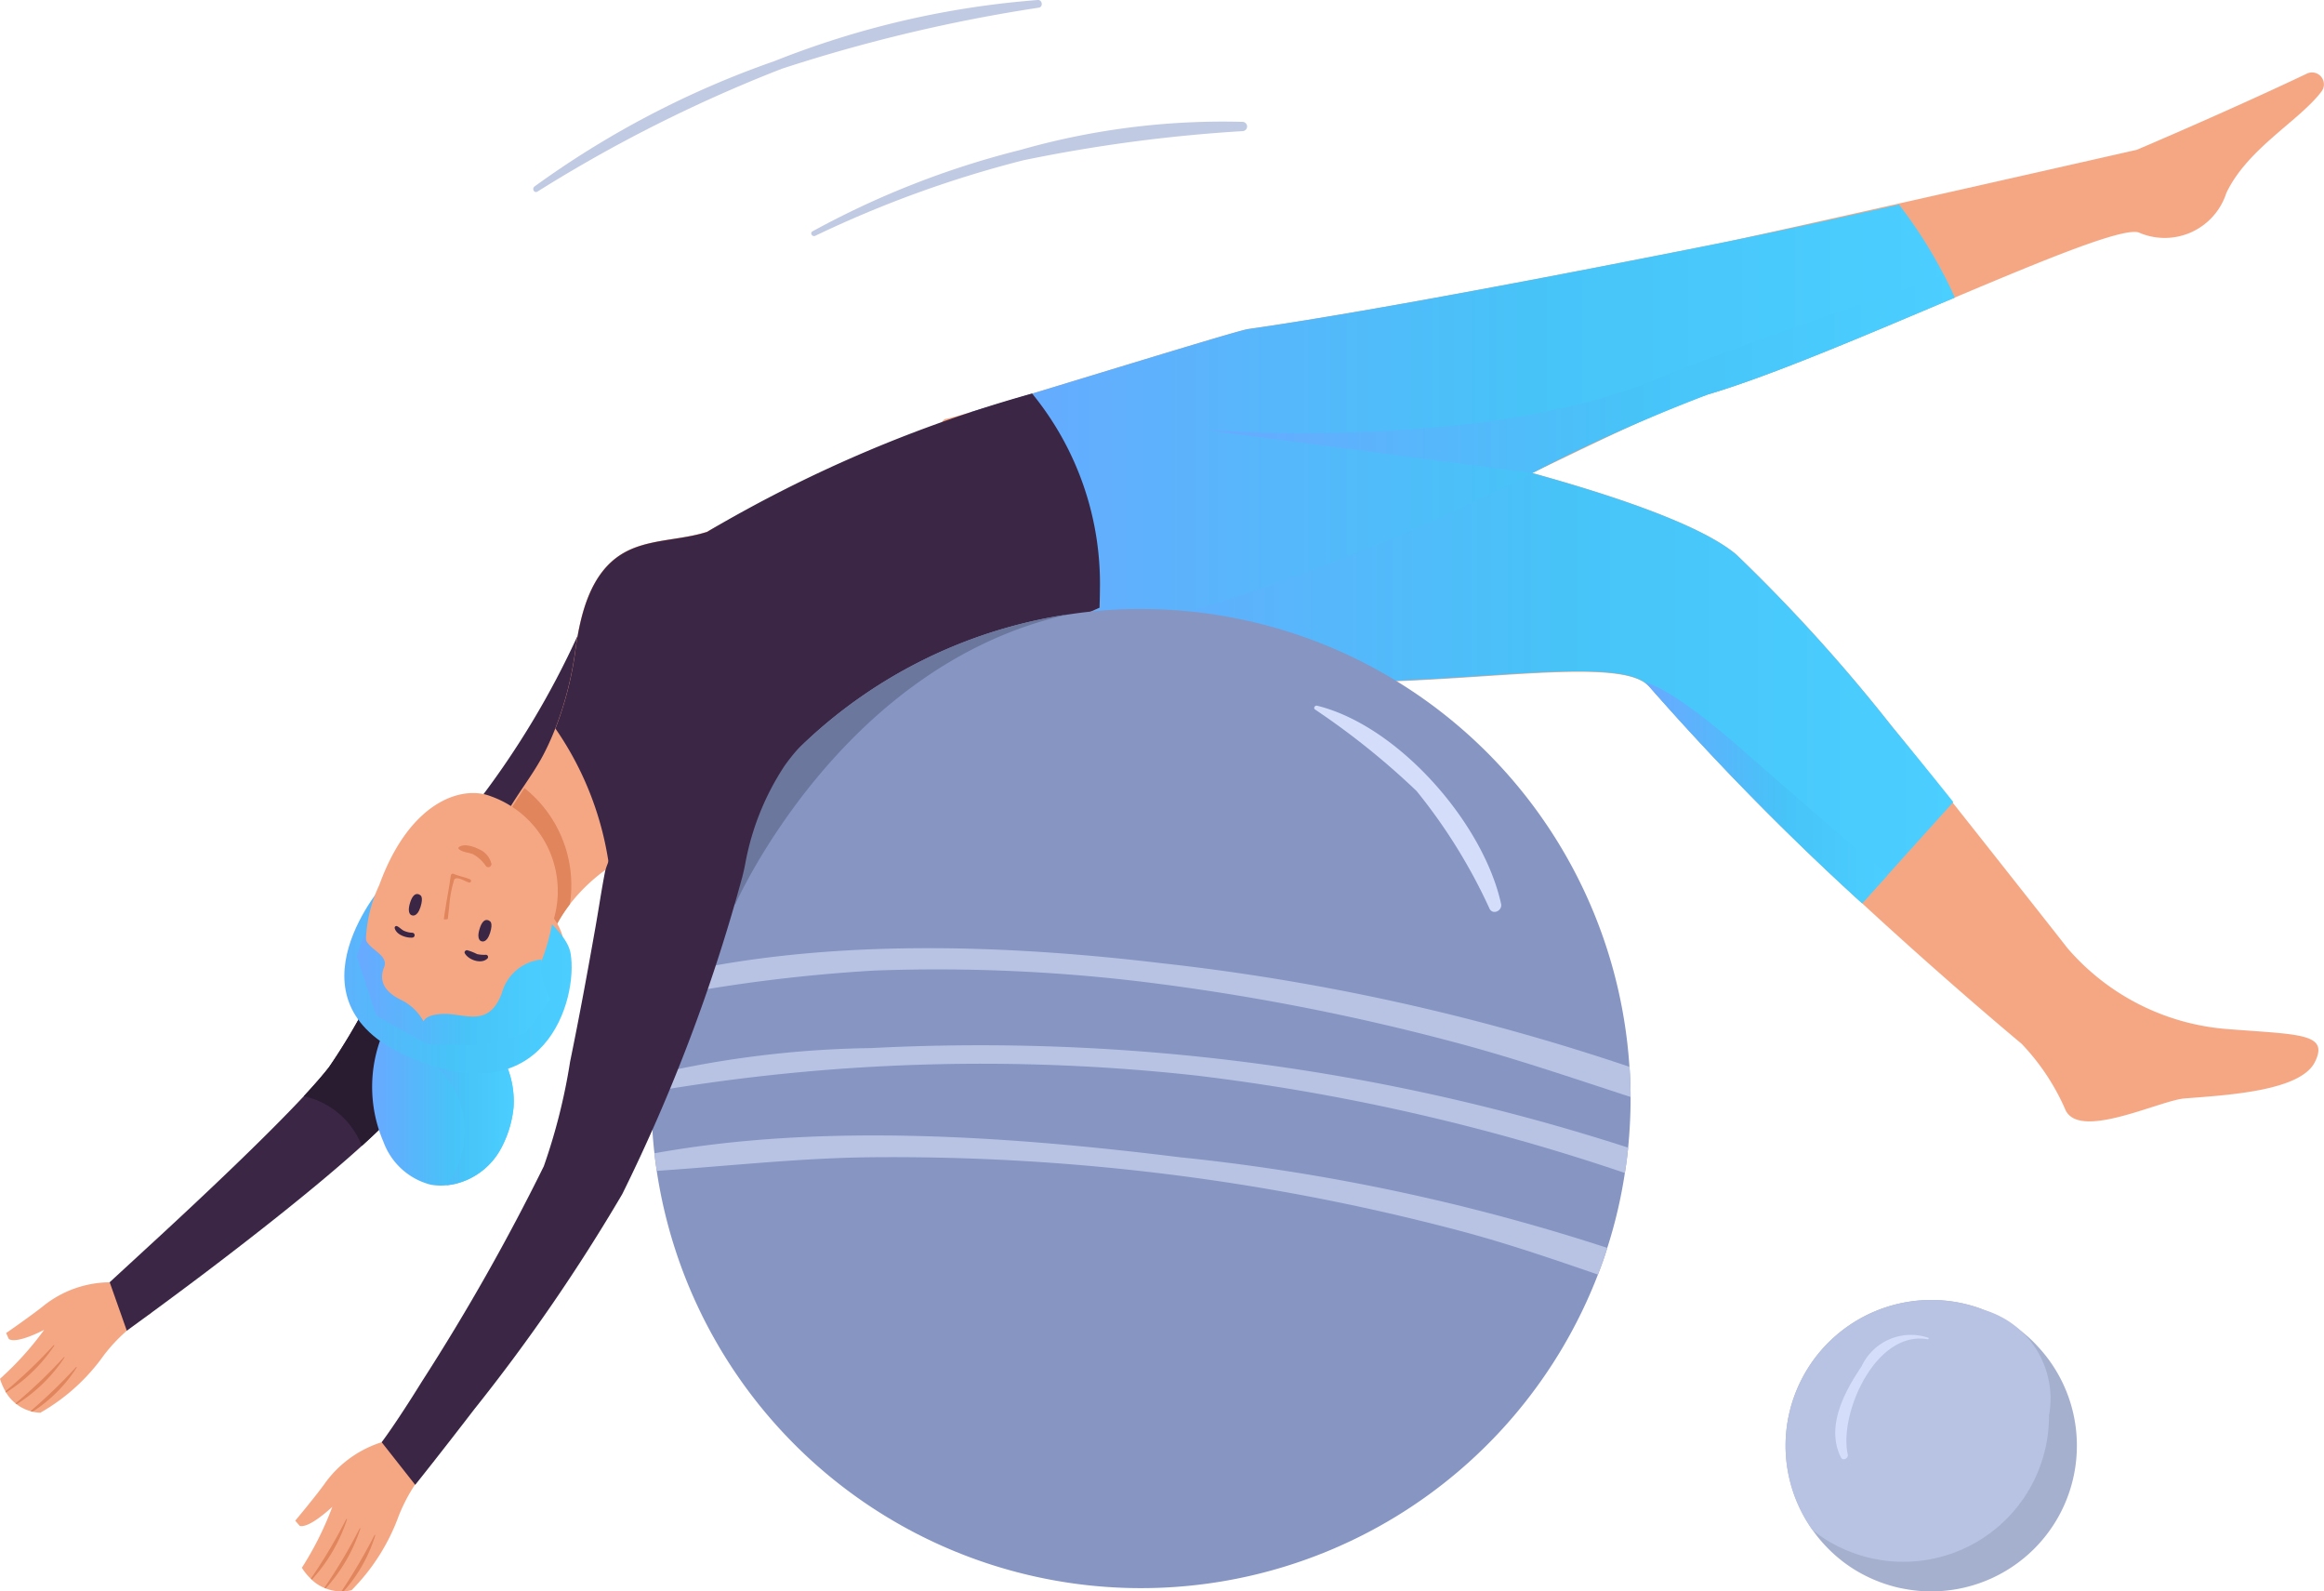 <svg xmlns="http://www.w3.org/2000/svg" xmlns:xlink="http://www.w3.org/1999/xlink" width="85.494" height="58.529" viewBox="0 0 85.494 58.529">
  <defs>
    <linearGradient id="linear-gradient" y1="0.5" x2="1" y2="0.5" gradientUnits="objectBoundingBox">
      <stop offset="0" stop-color="#69a9ff"/>
      <stop offset="0.567" stop-color="#47c3f8"/>
      <stop offset="1" stop-color="#4bcfff"/>
    </linearGradient>
  </defs>
  <g id="icon_business" transform="translate(-683.968 -102.45)">
    <g id="组_304" data-name="组 304" transform="translate(683.968 125.84)">
      <path id="路径_1393" data-name="路径 1393" d="M689.519,200.553a6.1,6.1,0,0,0-1.733,1.546,7.275,7.275,0,0,1-2.333,2.11,1.487,1.487,0,0,1-.286-.036.56.56,0,0,1-.076-.021,1.494,1.494,0,0,1-.509-.253l-.042-.032a1.471,1.471,0,0,1-.348-.4l-.024-.044a2.1,2.1,0,0,1-.2-.462,11.38,11.38,0,0,0,1.625-1.8s-1,.532-1.3.338l-.1-.219s1.011-.7,1.433-1.047a3.968,3.968,0,0,1,2.379-.821S689.8,199.635,689.519,200.553Z" transform="translate(-683.968 -175.644)" fill="#f5a784"/>
      <path id="路径_1394" data-name="路径 1394" d="M684.4,205.9l-.024-.044a18.383,18.383,0,0,0,1.776-1.7.016.016,0,0,1,.025.018A5.929,5.929,0,0,1,684.4,205.9Z" transform="translate(-684.179 -178.076)" fill="#e0855c"/>
      <path id="路径_1395" data-name="路径 1395" d="M685.185,206.8l-.042-.032a18.742,18.742,0,0,0,1.779-1.7c.011-.011.032,0,.022.016A5.864,5.864,0,0,1,685.185,206.8Z" transform="translate(-684.572 -178.546)" fill="#e0855c"/>
      <path id="路径_1396" data-name="路径 1396" d="M686.353,207.464a.476.476,0,0,1-.076-.021,19.69,19.69,0,0,0,1.675-1.619c.01-.013.031,0,.023.016A5.347,5.347,0,0,1,686.353,207.464Z" transform="translate(-685.154 -178.936)" fill="#e0855c"/>
      <path id="路径_1397" data-name="路径 1397" d="M710.515,157.419a37.136,37.136,0,0,1-3.331,5.162c-.183.254-.371.514-.558.768-1.21,1.639-2.492,3.237-3.858,4.746-.326.357-.745.764-1.228,1.2-1.652,1.5-4.05,3.371-5.894,4.764-1.572,1.183-2.751,2.032-2.751,2.032l-.63-1.782,1.862-1.714c1.688-1.558,3.894-3.644,5.278-5.126.384-.415.706-.782.933-1.076a22.551,22.551,0,0,0,2.46-4.7,21.807,21.807,0,0,1,1.406-2.63c.518-.844,1.076-1.665,1.643-2.478a31.659,31.659,0,0,0,3.626-6.041,24.613,24.613,0,0,1,1.625,3.884A3.93,3.93,0,0,1,710.515,157.419Z" transform="translate(-688.23 -150.543)" fill="#3b2645"/>
    </g>
    <g id="组_305" data-name="组 305" transform="translate(749.655 150.26)">
      <path id="路径_1398" data-name="路径 1398" d="M829.745,206.112a5.356,5.356,0,0,1-5.358,5.358,5.078,5.078,0,0,1-.942-.085,4.509,4.509,0,0,1-.594-.139,5.4,5.4,0,0,1-1.3-.585c-.16-.1-.317-.21-.464-.326a5.4,5.4,0,0,1-2.058-4.224,5.363,5.363,0,0,1,6.752-5.175,4.52,4.52,0,0,1,.535.178,5.4,5.4,0,0,1,1.416.813c.062.05.121.1.179.147a4.855,4.855,0,0,1,.4.393A5.336,5.336,0,0,1,829.745,206.112Z" transform="translate(-819.029 -200.754)" fill="#a5b0cf"/>
      <path id="路径_1399" data-name="路径 1399" d="M828.719,205.023a5.357,5.357,0,0,1-5.359,5.358,5.08,5.08,0,0,1-.942-.085,4.664,4.664,0,0,1-.594-.139,5.424,5.424,0,0,1-1.3-.585,5.663,5.663,0,0,1-.464-.326.307.307,0,0,1-.045-.04,5.3,5.3,0,0,1-.987-3.094,5.363,5.363,0,0,1,6.752-5.175,4.52,4.52,0,0,1,.535.178,3.4,3.4,0,0,1,2.4,3.907Z" transform="translate(-819.029 -200.754)" fill="#b8c3e3"/>
    </g>
    <path id="路径_1400" data-name="路径 1400" d="M805.776,108.631c-.808,1.071-2.724,2.094-3.5,3.733a2.38,2.38,0,0,1-3.228,1.446c-.6-.178-3.474,1.009-6.769,2.4-3.175,1.34-6.742,2.871-9.073,3.559-3.028.893-11.85,6.032-18.588,7.85a20.647,20.647,0,0,1-4.068.737,7.937,7.937,0,0,1-1.679-.049c-4.041-.594-4.506-7.546-3.688-7.64.067-.009.407-.1.929-.254,2.608-.768,9.747-2.987,10.176-3.046,4.184-.594,11.449-1.982,17.254-3.139,1.826-.366,15.441-3.456,15.441-3.456s3.362-1.425,6.255-2.8A.437.437,0,0,1,805.776,108.631Z" transform="translate(-36.408 -2.813)" fill="#f5a784"/>
    <path id="路径_1401" data-name="路径 1401" d="M810.034,156.561c-.531,1.067-3.192,1.214-4.791,1.339-.938.076-3.952,1.59-4.407.371a8.307,8.307,0,0,0-1.594-2.384s-2.635-2.184-5.863-5.162a99.663,99.663,0,0,1-7.819-7.957c-1.683-1.978-16,2.375-20.236-2.916-1.956-2.442-1.956-4.354-1.393-5.7a5.433,5.433,0,0,1,2.094-2.389,66.453,66.453,0,0,1,7.073,1.21c5.841,1.2,13.507,3.108,15.655,4.929a61.554,61.554,0,0,1,5.719,6.314c.759.92,6.309,7.957,6.461,8.158a8.632,8.632,0,0,0,5.867,2.974C809.454,155.556,810.565,155.494,810.034,156.561Z" transform="translate(-40.907 -15.053)" fill="#f5a784"/>
    <path id="路径_1402" data-name="路径 1402" d="M796.732,147l-3.353,3.724a99.663,99.663,0,0,1-7.819-7.957.9.9,0,0,0-.174-.157c-2.3-1.621-15.95,2.38-20.062-2.759-1.956-2.442-1.956-4.354-1.393-5.7a5.433,5.433,0,0,1,2.094-2.389,66.453,66.453,0,0,1,7.073,1.21c5.841,1.2,13.507,3.108,15.655,4.929a61.554,61.554,0,0,1,5.719,6.314C795.232,145.135,796,146.081,796.732,147Z" transform="translate(-40.907 -15.053)" fill="url(#linear-gradient)"/>
    <path id="路径_1403" data-name="路径 1403" d="M793.62,121.343c-3.175,1.34-6.742,2.871-9.073,3.559a61.5,61.5,0,0,0-6.466,2.893,77.055,77.055,0,0,1-12.123,4.956,20.648,20.648,0,0,1-4.068.737l-4.438-7.944c2.608-.768,9.747-2.987,10.176-3.046,4.184-.594,11.449-1.982,17.254-3.139,1.826-.366,4.277-.9,6.689-1.438a16.929,16.929,0,0,1,1.639,2.563C793.352,120.763,793.49,121.048,793.62,121.343Z" transform="translate(-37.745 -7.948)" fill="url(#linear-gradient)"/>
    <path id="路径_1404" data-name="路径 1404" d="M743.592,140.918s-9.359,4.134-11.034,6.108a2.759,2.759,0,0,1-.6.522c-1.313.88-3.621,1.336-5.586,2.416a7.961,7.961,0,0,0-.818.5,6.41,6.41,0,0,0-1.446,1.357,5.577,5.577,0,0,0-.768,1.357s-3.063-1.759-1.684-4.47c.447-.875,1.112-1.639,1.55-2.528.139-.277.259-.553.366-.826a12.4,12.4,0,0,0,.745-2.952c.188-1.308.558-2.75,1.679-3.452.929-.58,2.112-.491,3.152-.826a43.768,43.768,0,0,1,10.74-4.3C740.761,133.613,743.632,139.418,743.592,140.918Z" transform="translate(-19.174 -16.119)" fill="#f5a784"/>
    <path id="路径_1405" data-name="路径 1405" d="M724.106,166.318a5.578,5.578,0,0,0-.768,1.357s-3.063-1.759-1.684-4.47c0,0,.19-.23.78-1.163A4.57,4.57,0,0,1,724.106,166.318Z" transform="translate(-19.174 -30.61)" fill="#e0855c"/>
    <path id="路径_1406" data-name="路径 1406" d="M746.005,139.433c0,.219-.009.433-.013.652a95.594,95.594,0,0,0-8.832,4.46,9.985,9.985,0,0,0-2.2,1.648,2.753,2.753,0,0,1-.6.522c-.277-.785-1.152-3-3.282-2.5a1.9,1.9,0,0,0-.813.411.74.74,0,0,0-.08.076c-1.175,1.081-1.353,3.532-1.581,4.523a5.088,5.088,0,0,0-.648.411,11.694,11.694,0,0,0-1.982-5.108,12.394,12.394,0,0,0,.746-2.952c.188-1.308.558-2.75,1.679-3.452.929-.58,2.112-.491,3.153-.826a49.783,49.783,0,0,1,11.958-5.091c.009.009.013.018.022.027A11.044,11.044,0,0,1,746.005,139.433Z" transform="translate(-21.574 -15.285)" fill="#3b2645"/>
    <path id="路径_1407" data-name="路径 1407" d="M802.688,124.05c-3.175,1.34-6.742,2.871-9.073,3.559a61.144,61.144,0,0,0-6.466,2.893l-12.042-1.585s10.032.8,16.436-1.8c4.384-1.778,9.328-3.331,10.734-3.925C802.42,123.47,802.559,123.755,802.688,124.05Z" transform="translate(-46.814 -10.655)" fill="url(#linear-gradient)"/>
    <path id="路径_1408" data-name="路径 1408" d="M817.31,161.159l-.929,1.031a99.642,99.642,0,0,1-7.819-7.957.991.991,0,0,0-.174-.157c.071,0,.925.116,3.782,2.639C814.05,158.373,816.068,160.1,817.31,161.159Z" transform="translate(-63.909 -26.518)" fill="url(#linear-gradient)"/>
    <path id="路径_1409" data-name="路径 1409" d="M723.335,172.931s.709,1.219,1.4.093-.655-2.227-.655-2.227Z" transform="translate(-20.221 -35.107)" fill="#f5a784"/>
    <g id="组_306" data-name="组 306" transform="translate(707.932 124.839)">
      <path id="路径_1410" data-name="路径 1410" d="M769.262,166.441v.054c0,.612-.032,1.215-.09,1.809-.031.317-.071.625-.121.933a17.521,17.521,0,0,1-.647,2.755c-.1.335-.219.661-.344.982a18.015,18.015,0,0,1-34.623-3.813c-.031-.214-.062-.428-.085-.647a17.692,17.692,0,0,1-.112-2.018c0-.08,0-.165,0-.246,0-.21,0-.415.018-.625a17.561,17.561,0,0,1,.362-2.844c.058-.272.121-.54.188-.808a17.619,17.619,0,0,1,1.741-4.3,17.981,17.981,0,0,1,13.039-8.979,17.415,17.415,0,0,1,2.657-.2,18.015,18.015,0,0,1,17.976,16.851C769.248,165.7,769.262,166.07,769.262,166.441Z" transform="translate(-733.241 -148.486)" fill="#8695c2"/>
      <path id="路径_1411" data-name="路径 1411" d="M768.523,192.448c-.1.335-.219.661-.344.982-1.688-.581-3.38-1.161-5.108-1.617a81.061,81.061,0,0,0-11.109-2.121,82.065,82.065,0,0,0-10.574-.576c-2.621.031-5.224.326-7.832.5-.031-.214-.062-.428-.085-.647,6.242-1.13,13.195-.612,19.3.143A75.5,75.5,0,0,1,768.523,192.448Z" transform="translate(-733.359 -168.944)" fill="#b8c3e3"/>
      <path id="路径_1412" data-name="路径 1412" d="M769.178,185.246c-.031.317-.071.625-.121.933a77.8,77.8,0,0,0-15.744-3.581,72.045,72.045,0,0,0-20.062.594c0-.21,0-.415.018-.625a37.673,37.673,0,0,1,8.064-.982,77.34,77.34,0,0,1,27.845,3.662Z" transform="translate(-733.246 -165.429)" fill="#b8c3e3"/>
      <path id="路径_1413" data-name="路径 1413" d="M769.668,179.628c-2.166-.705-4.327-1.447-6.533-2.027a84.394,84.394,0,0,0-10.73-2.121,62.836,62.836,0,0,0-10.564-.5,58.889,58.889,0,0,0-7.81.982c.058-.272.121-.54.188-.808,5.885-1.375,12.444-1.134,18.222-.442a81.746,81.746,0,0,1,17.191,3.809C769.654,178.891,769.668,179.258,769.668,179.628Z" transform="translate(-733.647 -161.674)" fill="#b8c3e3"/>
    </g>
    <path id="路径_1414" data-name="路径 1414" d="M731.411,166.261c-.031.174-.058.326-.089.455-.018.009-.036.022-.054.031C731.312,166.578,731.361,166.417,731.411,166.261Z" transform="translate(-24.296 -32.777)" fill="#3b2645"/>
    <path id="路径_1415" data-name="路径 1415" d="M714.167,172.347c-1.21,1.639-2.492,3.237-3.858,4.746-.326.357-.746.764-1.228,1.2a2.951,2.951,0,0,0-2.135-1.826c.384-.415.706-.782.933-1.076a22.556,22.556,0,0,0,2.46-4.7,21.8,21.8,0,0,1,1.406-2.63Z" transform="translate(-11.803 -33.701)" fill="#291b30"/>
    <g id="组_307" data-name="组 307" transform="translate(696.638 131.616)">
      <path id="路径_1416" data-name="路径 1416" d="M717.31,183.236a4.03,4.03,0,0,1-.464,1.514,2.61,2.61,0,0,1-1.674,1.295,3.1,3.1,0,0,1-.326.054,2.108,2.108,0,0,1-.585-.022,2.518,2.518,0,0,1-1.732-1.563,5.124,5.124,0,0,1-.139-3.71l.022-.049a2.491,2.491,0,0,1,.17-.317c.072.036.143.071.21.107s.147.076.219.111a4.245,4.245,0,0,0,3.549.214A3.4,3.4,0,0,1,717.31,183.236Z" transform="translate(-711.088 -171.674)" fill="url(#linear-gradient)"/>
      <path id="路径_1417" data-name="路径 1417" d="M718.271,183.467a4.03,4.03,0,0,1-.464,1.514,2.609,2.609,0,0,1-1.674,1.295,2.665,2.665,0,0,1-.326.054,3.227,3.227,0,0,0,.665-1.929,3.1,3.1,0,0,0-1.813-2.934s-.616-.277-.687-.58a4.245,4.245,0,0,0,3.549.214A3.4,3.4,0,0,1,718.271,183.467Z" transform="translate(-712.049 -171.905)" fill="url(#linear-gradient)"/>
      <path id="路径_1418" data-name="路径 1418" d="M711.543,168.3s-3.9,4.337.772,6.43c5.073,2.275,6.315-2.086,6.026-3.78S712.229,166.117,711.543,168.3Z" transform="translate(-710.02 -165.056)" fill="url(#linear-gradient)"/>
      <path id="路径_1419" data-name="路径 1419" d="M711.619,168.348a5.157,5.157,0,0,1,.483-2.544c1.139-3.135,3.088-3.672,4.1-3.267a3.7,3.7,0,0,1,2.25,4.739,7.631,7.631,0,0,1-1.524,3.312C715.617,171.861,712.254,170.973,711.619,168.348Z" transform="translate(-710.82 -162.42)" fill="#f5a784"/>
      <path id="路径_1420" data-name="路径 1420" d="M715.314,170.1s-.228-.207-.377.284c-.134.44.079.459.079.459s.185.076.306-.308S715.314,170.1,715.314,170.1Z" transform="translate(-712.523 -166.344)" fill="#3b2645"/>
      <path id="路径_1421" data-name="路径 1421" d="M720.574,172.061s-.228-.207-.376.283c-.134.441.079.459.079.459s.185.076.306-.308S720.574,172.061,720.574,172.061Z" transform="translate(-715.225 -167.35)" fill="#3b2645"/>
      <path id="路径_1422" data-name="路径 1422" d="M718.472,168.843c-.143-.034-.422-.24-.544-.119a4.245,4.245,0,0,0-.191,1.043c-.02.148-.035.284-.049.416a.381.381,0,0,1-.047.011.373.373,0,0,1-.1,0c.071-.545.188-1.1.257-1.613a.073.073,0,0,1,.1-.058c.2.083.407.118.605.2C718.571,168.743,718.546,168.86,718.472,168.843Z" transform="translate(-713.884 -165.551)" fill="#e0855c"/>
      <path id="路径_1423" data-name="路径 1423" d="M714.48,172.9c-.23.02-.6-.1-.659-.352a.064.064,0,0,1,.087-.069c.093.043.159.123.251.169a.833.833,0,0,0,.318.074A.09.09,0,0,1,714.48,172.9Z" transform="translate(-711.972 -167.584)" fill="#3b2645"/>
      <path id="路径_1424" data-name="路径 1424" d="M719.957,174.6c-.218.229-.7.064-.839-.186-.031-.057.028-.118.085-.113a1.919,1.919,0,0,1,.367.143,1.279,1.279,0,0,0,.331.025A.082.082,0,0,1,719.957,174.6Z" transform="translate(-714.689 -168.521)" fill="#3b2645"/>
      <path id="路径_1425" data-name="路径 1425" d="M719.656,167.137a1.4,1.4,0,0,0-.466-.431c-.169-.075-.388-.068-.527-.192a.049.049,0,0,1,0-.077c.2-.135.532-.022.728.076a.78.78,0,0,1,.466.537A.114.114,0,0,1,719.656,167.137Z" transform="translate(-714.45 -164.452)" fill="#e0855c"/>
      <path id="路径_1426" data-name="路径 1426" d="M717.761,173.943a1.688,1.688,0,0,0-1.464,1.247c-.473,1.253-1.332.753-2.075.753s-.8.276-.8.276a1.905,1.905,0,0,0-.834-.795c-.583-.279-.83-.684-.62-1.195s-.769-.7-.684-1.186-.315.786-.315.786l.712,2.179,1.873,1.048,2.082.05,1.53-.443s.891-1.212.919-1.282A2.428,2.428,0,0,1,717.761,173.943Z" transform="translate(-710.509 -167.821)" fill="url(#linear-gradient)"/>
    </g>
    <path id="路径_1427" data-name="路径 1427" d="M751.036,148.9c-8.4,1.858-12.275,10.686-12.275,10.686a16.507,16.507,0,0,1-.764-1.706A17.981,17.981,0,0,1,751.036,148.9Z" transform="translate(-27.752 -23.859)" fill="#6b779c"/>
    <g id="组_308" data-name="组 308" transform="translate(694.837 125.621)">
      <path id="路径_1428" data-name="路径 1428" d="M711.421,212.107a6.3,6.3,0,0,0-1.3,2.018,7.532,7.532,0,0,1-1.74,2.747,1.529,1.529,0,0,1-.3.043.576.576,0,0,1-.082,0,1.543,1.543,0,0,1-.577-.111l-.051-.02a1.511,1.511,0,0,1-.457-.3l-.036-.037a2.181,2.181,0,0,1-.326-.4,11.748,11.748,0,0,0,1.121-2.242s-.849.806-1.2.7l-.164-.19s.815-.973,1.138-1.439a4.1,4.1,0,0,1,2.141-1.477S711.451,211.113,711.421,212.107Z" transform="translate(-706.317 -181.56)" fill="#f5a784"/>
      <path id="路径_1429" data-name="路径 1429" d="M707.522,219.539l-.036-.037a18.964,18.964,0,0,0,1.3-2.189.016.016,0,0,1,.029.011A6.133,6.133,0,0,1,707.522,219.539Z" transform="translate(-706.918 -184.617)" fill="#e0855c"/>
      <path id="路径_1430" data-name="路径 1430" d="M708.551,220.22l-.051-.02a19.323,19.323,0,0,0,1.3-2.188c.008-.015.033-.006.027.01A6.064,6.064,0,0,1,708.551,220.22Z" transform="translate(-707.438 -184.975)" fill="#e0855c"/>
      <path id="路径_1431" data-name="路径 1431" d="M709.873,220.588a.5.5,0,0,1-.082,0,20.276,20.276,0,0,0,1.22-2.075.015.015,0,0,1,.027.01A5.53,5.53,0,0,1,709.873,220.588Z" transform="translate(-708.101 -185.233)" fill="#e0855c"/>
      <path id="路径_1432" data-name="路径 1432" d="M727.643,155.1a9.682,9.682,0,0,0-1.431,3.56c-.014.071-.027.134-.04.2s-.027.116-.04.174a.855.855,0,0,1-.022.085.593.593,0,0,1-.018.08.064.064,0,0,1-.009.027,64.137,64.137,0,0,1-4.4,11.61,67.45,67.45,0,0,1-5.443,7.912c-1.237,1.612-2.174,2.782-2.174,2.782l-1.235-1.568s.49-.634,1.495-2.255a79.752,79.752,0,0,0,4.47-7.894,21.73,21.73,0,0,0,.967-3.843c.34-1.653.645-3.312.938-4.974.116-.658.214-1.321.34-1.977.041-.214.139-.386.189-.594a9.951,9.951,0,0,0-.146-2.916,4.216,4.216,0,0,1,.623-2.907,10.968,10.968,0,0,1,1.838-1.472,3.037,3.037,0,0,1,4.684.151c.549.5,1.1,1.2.9,1.91a2.511,2.511,0,0,1-.7.969A7.4,7.4,0,0,0,727.643,155.1Z" transform="translate(-709.66 -150.093)" fill="#3b2645"/>
    </g>
    <path id="路径_1433" data-name="路径 1433" d="M742.869,102.45a32.923,32.923,0,0,0-9.695,2.248,34.17,34.17,0,0,0-8.824,4.61c-.107.082-.015.26.109.187a53.336,53.336,0,0,1,8.993-4.518,58.927,58.927,0,0,1,9.455-2.246C743.066,102.7,743.03,102.443,742.869,102.45Z" transform="translate(-20.718 0)" fill="#c1cae3"/>
    <path id="路径_1434" data-name="路径 1434" d="M761.19,111.628a27.2,27.2,0,0,0-8.164,1.032,32.155,32.155,0,0,0-7.649,2.994c-.109.06-.013.217.1.165a41.121,41.121,0,0,1,7.658-2.778,56.715,56.715,0,0,1,8.059-1.071A.171.171,0,0,0,761.19,111.628Z" transform="translate(-31.518 -4.697)" fill="#c1cae3"/>
    <path id="路径_1435" data-name="路径 1435" d="M826.2,203.459a2,2,0,0,0-2.447,1.058c-.639.945-1.318,2.221-.76,3.342.073.146.286.04.253-.107-.332-1.494,1.022-4.573,2.938-4.235A.03.03,0,0,0,826.2,203.459Z" transform="translate(-71.304 -51.813)" fill="#d4defa"/>
    <path id="路径_1436" data-name="路径 1436" d="M790.25,163.1c-.651-2.968-3.769-6.551-6.771-7.291-.073-.018-.147.083-.079.137a27.864,27.864,0,0,1,3.739,3,20.178,20.178,0,0,1,2.688,4.335C789.955,163.517,790.3,163.347,790.25,163.1Z" transform="translate(-51.06 -27.406)" fill="#d4defa"/>
  </g>
</svg>
